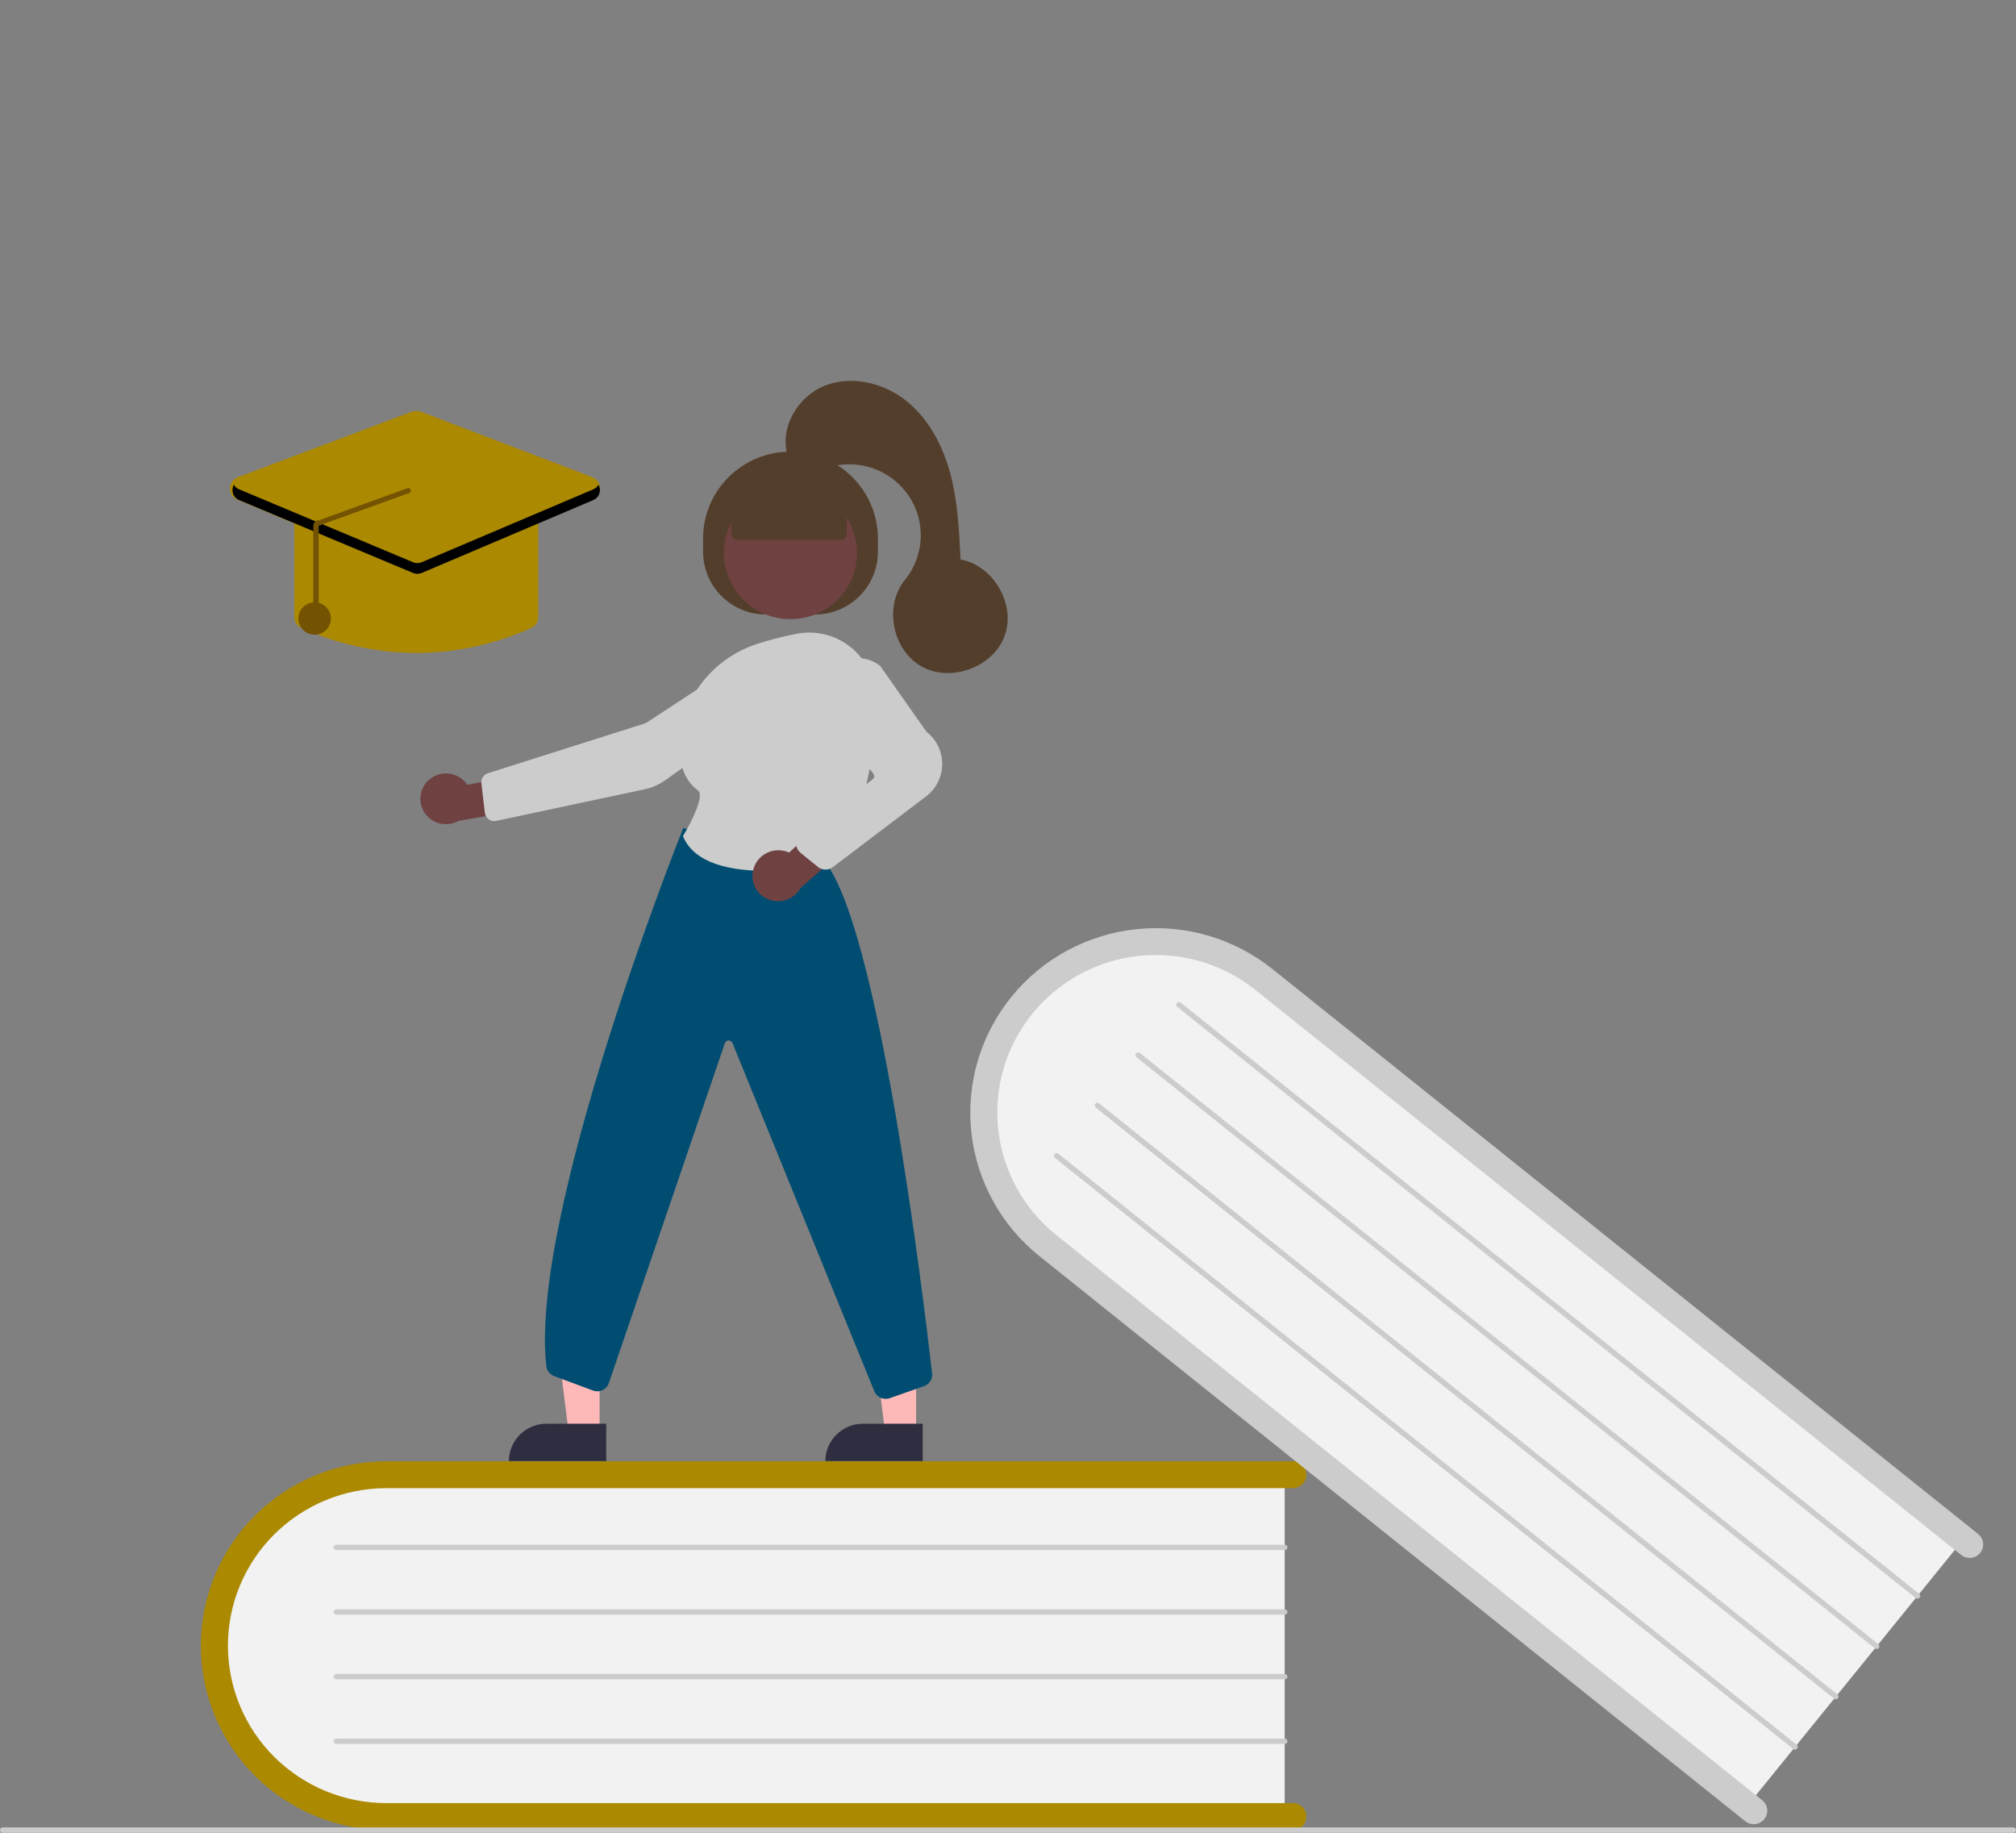 <?xml version="1.0" encoding="UTF-8"?>
<svg id="Ebene_2" data-name="Ebene 2" xmlns="http://www.w3.org/2000/svg" width="595.28" height="541.16" viewBox="0 0 595.28 541.16">
  <rect x="0" y="0" width="595.28" height="541.16" fill="#808080" stroke="none"/>
  <defs>
    <style>
      .cls-1, .cls-2, .cls-3, .cls-4, .cls-5, .cls-6, .cls-7, .cls-8, .cls-9, .cls-10, .cls-11 {
        stroke-width: 0px;
      }

      .cls-2 {
        fill: #533e2b;
      }

      .cls-3 {
        fill: #004d71;
      }

      .cls-4 {
        fill: #ccc;
      }

      .cls-5 {
        fill: rgba(238, 241, 244, 0);
      }

      .cls-6 {
        fill: #735301;
      }

      .cls-7 {
        fill: #ab8900;
      }

      .cls-8 {
        fill: #ffb8b8;
      }

      .cls-9 {
        fill: #f2f2f2;
      }

      .cls-10 {
        fill: #2f2e41;
      }

      .cls-11 {
        fill: #6f4141;
      }
    </style>
  </defs>
  <g id="Ebene_1-2" data-name="Ebene 1">
    <g id="Erziehung--Unterricht">
      <rect class="cls-5" width="595.28" height="541.16"/>
      <path class="cls-9" d="M379.34,433.84v103.34H118.75c-29.69,0-53.85-23.18-53.85-51.67s24.16-51.67,53.85-51.67h260.59Z"/>
      <path class="cls-7" d="M385.74,536.39c0,1.05-.42,2.07-1.17,2.81-.75.75-1.77,1.17-2.83,1.17H114.11c-14.54,0-28.48-5.74-38.75-15.95-10.28-10.21-16.05-24.06-16.05-38.5s5.77-28.29,16.05-38.5c10.28-10.21,24.22-15.95,38.75-15.95h267.63c1.06,0,2.08.42,2.83,1.16s1.17,1.76,1.17,2.81-.42,2.07-1.17,2.81c-.75.74-1.77,1.16-2.83,1.16H114.11c-12.41,0-24.32,4.9-33.1,13.62-8.78,8.72-13.71,20.55-13.71,32.88s4.93,24.16,13.71,32.88c8.78,8.72,20.69,13.62,33.1,13.62h267.63c1.06,0,2.08.42,2.83,1.16.75.74,1.17,1.76,1.17,2.81Z"/>
      <path class="cls-4" d="M379.34,457.69H99.31c-.21,0-.42-.08-.57-.23-.15-.15-.24-.35-.24-.56s.08-.41.24-.56c.15-.15.35-.23.57-.23h280.03c.21,0,.42.09.57.23.15.15.24.35.24.56s-.09.41-.24.56c-.15.15-.35.23-.57.23Z"/>
      <path class="cls-4" d="M379.34,476.77H99.31c-.21,0-.42-.08-.57-.23-.15-.15-.24-.35-.24-.56s.08-.41.24-.56c.15-.15.35-.23.57-.23h280.03c.21,0,.42.09.57.23.15.15.24.35.24.56s-.09.41-.24.56c-.15.15-.35.23-.57.23Z"/>
      <path class="cls-4" d="M379.34,495.85H99.31c-.21,0-.42-.08-.57-.23-.15-.15-.24-.35-.24-.56s.08-.41.24-.56c.15-.15.35-.24.57-.24h280.03c.21,0,.42.09.57.24.15.15.24.35.24.56s-.09.41-.24.56c-.15.15-.35.23-.57.23Z"/>
      <path class="cls-4" d="M379.34,514.93H99.31c-.21,0-.42-.09-.57-.23-.15-.15-.24-.35-.24-.56s.08-.41.24-.56c.15-.15.35-.23.57-.23h280.03c.21,0,.42.08.57.23.15.15.24.35.24.56s-.09.41-.24.56c-.15.15-.35.23-.57.23Z"/>
      <path class="cls-9" d="M580.74,453.3l-65.26,80.47-202.92-162.44c-23.12-18.51-27.29-51.62-9.3-73.8,17.99-22.19,51.44-25.18,74.56-6.67l202.92,162.44Z"/>
      <path class="cls-4" d="M520.96,537.14c-.66.82-1.63,1.34-2.69,1.46-1.05.11-2.11-.2-2.94-.85l-208.4-166.84c-11.32-9.06-18.55-22.22-20.11-36.58-1.55-14.36,2.7-28.74,11.82-39.99,9.12-11.25,22.36-18.43,36.81-19.97,14.45-1.55,28.93,2.68,40.25,11.74l208.4,166.83c.41.33.75.73,1,1.19s.41.96.47,1.48c.06.52,0,1.04-.14,1.55-.15.5-.39.97-.73,1.37-.33.41-.73.74-1.2.99-.46.25-.97.41-1.49.46-.52.06-1.05,0-1.56-.14-.5-.15-.97-.39-1.38-.72l-208.4-166.84c-4.79-3.83-10.29-6.69-16.19-8.41-5.9-1.72-12.08-2.27-18.19-1.62-6.11.65-12.04,2.49-17.43,5.42-5.4,2.93-10.16,6.88-14.02,11.64-3.86,4.76-6.73,10.22-8.47,16.08-1.73,5.86-2.28,12.01-1.62,18.08.66,6.07,2.52,11.96,5.47,17.32,2.95,5.36,6.93,10.09,11.72,13.92l208.4,166.84c.83.66,1.35,1.62,1.47,2.67.11,1.05-.2,2.1-.86,2.92Z"/>
      <path class="cls-4" d="M565.68,471.87l-218.06-174.57c-.08-.07-.15-.15-.2-.24-.05-.09-.08-.19-.09-.3,0-.11,0-.21.03-.31.03-.1.08-.19.15-.28.06-.08.15-.15.24-.2.09-.05.19-.08.3-.09.11,0,.21,0,.31.03s.19.08.28.14l218.06,174.57c.08.07.15.15.2.24.05.09.08.19.09.3.01.11,0,.21-.03.31-.03.1-.08.19-.14.27-.07.08-.15.15-.24.2-.09.05-.19.08-.3.09-.1,0-.21,0-.31-.03-.1-.03-.19-.08-.28-.14Z"/>
      <path class="cls-4" d="M553.63,486.72l-218.06-174.57c-.17-.13-.27-.33-.29-.53-.02-.21.04-.42.17-.58.13-.16.33-.27.54-.29s.42.04.59.17l218.06,174.57c.08.06.15.14.2.24.05.09.08.19.09.3.01.1,0,.21-.03.31-.03.1-.08.19-.14.27-.07.08-.15.15-.24.2-.09.05-.19.08-.3.09-.11.01-.21,0-.31-.03-.1-.03-.19-.08-.28-.14Z"/>
      <path class="cls-4" d="M541.58,501.58l-218.06-174.57c-.16-.13-.27-.32-.29-.53-.02-.21.04-.42.17-.58.13-.16.33-.27.54-.29.21-.02.42.04.59.17l218.06,174.57c.08.06.15.14.2.24.05.09.08.19.09.3.01.1,0,.21-.03.31-.03.1-.08.19-.14.27s-.15.15-.24.2c-.09.05-.19.08-.3.09-.1.01-.21,0-.31-.03-.1-.03-.19-.08-.28-.14Z"/>
      <path class="cls-4" d="M529.53,516.43l-218.06-174.57c-.08-.07-.15-.15-.2-.24-.05-.09-.08-.19-.09-.29,0-.11,0-.21.03-.31.03-.1.08-.19.14-.27.07-.08.15-.15.24-.2.09-.05.19-.08.3-.09.11,0,.21,0,.31.03s.19.08.28.14l218.06,174.57c.08.07.15.15.2.24.05.09.08.19.09.3.01.11,0,.21-.03.31-.03.1-.08.2-.14.28-.07.08-.15.15-.24.2-.09.05-.19.08-.3.09-.1,0-.21,0-.31-.03-.1-.03-.19-.08-.28-.14Z"/>
      <path class="cls-4" d="M594.47,541.16H.8c-.21,0-.42-.08-.57-.23-.15-.15-.24-.35-.24-.56s.08-.41.24-.56c.15-.15.35-.23.57-.23h593.67c.21,0,.42.08.57.23.15.15.24.35.24.56s-.08.41-.24.56c-.15.15-.35.23-.57.23Z"/>
      <path class="cls-8" d="M270.5,422.98h-9.15l-4.35-35.06h13.5s0,35.06,0,35.06Z"/>
      <path class="cls-10" d="M254.82,420.38h17.64v11.03h-28.75c0-1.45.29-2.88.85-4.22.56-1.34,1.37-2.56,2.41-3.58,1.03-1.02,2.26-1.84,3.6-2.39,1.35-.56,2.79-.84,4.25-.84Z"/>
      <path class="cls-8" d="M177.05,422.98h-9.15l-4.35-35.06h13.5s0,35.06,0,35.06Z"/>
      <path class="cls-10" d="M161.37,420.38h17.64v11.03h-28.75c0-1.45.29-2.88.85-4.22.56-1.34,1.38-2.56,2.41-3.58,1.03-1.02,2.26-1.84,3.6-2.39,1.35-.56,2.79-.84,4.25-.84Z"/>
      <path class="cls-2" d="M207.6,162.97v-3.98c0-6.8,2.72-13.32,7.56-18.13,4.84-4.81,11.4-7.51,18.25-7.51s13.41,2.7,18.25,7.51c4.84,4.81,7.56,11.33,7.56,18.13v3.98c0,4.9-1.96,9.6-5.45,13.07-3.49,3.46-8.22,5.41-13.15,5.41h-14.4c-2.44,0-4.86-.48-7.12-1.41-2.26-.93-4.31-2.29-6.04-4.01-1.73-1.72-3.1-3.76-4.03-6-.93-2.24-1.42-4.65-1.42-7.07Z"/>
      <path class="cls-11" d="M233.41,182.82c10.85,0,19.65-8.74,19.65-19.53s-8.8-19.52-19.65-19.52-19.65,8.74-19.65,19.52,8.8,19.53,19.65,19.53Z"/>
      <path class="cls-11" d="M126.52,230.4c.8-.75,1.75-1.31,2.79-1.66s2.15-.46,3.24-.33c1.09.13,2.14.49,3.07,1.06.93.57,1.73,1.34,2.33,2.25l16.85-3.17,4.43,9.7-23.85,4.14c-1.61.9-3.49,1.19-5.3.8-1.81-.39-3.41-1.42-4.5-2.9-1.09-1.48-1.6-3.31-1.42-5.13.17-1.83,1.01-3.53,2.37-4.78Z"/>
      <path class="cls-4" d="M218.3,195.44l-27.62,18.08-46.61,14.79c-.62.2-1.15.6-1.5,1.14-.35.54-.5,1.19-.43,1.83l1.02,8.7c.05.38.17.76.37,1.09.2.34.46.62.78.85.32.23.68.38,1.06.46.38.08.78.08,1.16,0l43.87-9.34c2.12-.45,4.13-1.33,5.9-2.58l31.04-21.94c1.12-.8,2.02-1.87,2.6-3.12.58-1.24.83-2.62.72-3.99-.12-1.37-.59-2.69-1.37-3.83-.78-1.14-1.85-2.05-3.1-2.65-1.24-.6-2.63-.87-4.01-.78-1.38.09-2.72.53-3.88,1.29Z"/>
      <path class="cls-3" d="M261.51,413.03c-.7,0-1.39-.2-1.98-.58-.59-.38-1.05-.93-1.33-1.56l-41.93-102.95c-.1-.22-.26-.41-.47-.54-.21-.13-.45-.19-.7-.17-.24.01-.48.1-.67.25-.19.15-.34.36-.41.59l-34.21,100.22c-.14.47-.38.9-.7,1.27-.32.37-.71.67-1.15.89-.44.22-.92.34-1.41.36s-.98-.05-1.44-.22l-11.47-4.27c-.62-.23-1.17-.63-1.58-1.15s-.67-1.14-.74-1.8c-5.16-44.67,39.84-157.42,40.3-158.55l.13-.31,41.03,9.02.09.09c16.37,17.74,29.82,129.64,32.35,151.89.1.81-.09,1.62-.52,2.3-.43.69-1.09,1.21-1.85,1.47l-10.13,3.56c-.38.13-.78.2-1.19.2Z"/>
      <path class="cls-4" d="M226.17,257.15c-9.94,0-21.02-1.97-24.43-10.1l-.08-.19.11-.17c2.69-4.39,6.25-11.88,4.34-13.28-3.77-2.77-5.6-7.32-5.43-13.53.35-13.49,9.6-25.46,23.02-29.8,3.74-1.19,7.55-2.17,11.41-2.92,2.81-.56,5.72-.5,8.5.18,2.79.68,5.38,1.97,7.61,3.77,2.25,1.81,4.07,4.1,5.33,6.69,1.26,2.59,1.92,5.43,1.95,8.31.14,14.41-2.09,34.49-13.53,48.27-.54.64-1.28,1.07-2.11,1.22-5.5.99-11.08,1.51-16.68,1.55Z"/>
      <path class="cls-11" d="M222.47,256.61c.54-1.93,1.83-3.57,3.58-4.56,1.75-.99,3.82-1.26,5.77-.74.4.11.78.25,1.16.43l12.79-11.57,8.89,5.96-18.29,16.08c-.83,1.48-2.13,2.64-3.69,3.3-1.57.66-3.31.78-4.96.34-.96-.26-1.86-.71-2.64-1.31-.78-.61-1.44-1.36-1.93-2.22-.49-.86-.8-1.81-.92-2.79-.12-.98-.04-1.97.23-2.92Z"/>
      <path class="cls-4" d="M243.74,256.75c-.83,0-1.63-.28-2.28-.81l-5.05-4.1c-.42-.34-.76-.77-.98-1.26-.23-.49-.34-1.02-.34-1.56,0-.54.14-1.07.38-1.55.24-.48.59-.9,1.02-1.23l21.16-16.12c.25-.19.42-.48.46-.79.04-.31-.04-.63-.23-.88l-13.06-17.15c-1.52-1.98-2.28-4.44-2.15-6.93.13-2.49,1.14-4.85,2.86-6.67,1.81-1.94,4.28-3.13,6.93-3.34,2.65-.21,5.29.58,7.38,2.21l.08.09,13.64,19.4c1.47,1.15,2.66,2.62,3.47,4.3.81,1.68,1.21,3.52,1.18,5.38-.03,1.86-.49,3.69-1.34,5.35-.86,1.66-2.09,3.09-3.6,4.2l-27.4,20.78c-.62.46-1.37.7-2.14.7Z"/>
      <path class="cls-2" d="M216,157.8v-9.69l17.41-7.55,16.6,7.55v9.69c0,.42-.17.83-.47,1.12-.3.3-.71.47-1.13.47h-30.8c-.42,0-.83-.17-1.13-.47-.3-.3-.47-.7-.47-1.12Z"/>
      <path class="cls-2" d="M232.61,134.64c-2.56-8.14,2.82-17.47,10.76-20.69,7.95-3.22,17.45-.97,24.16,4.35,6.7,5.32,10.86,13.29,13.07,21.54,2.2,8.24,2.62,16.83,3.03,25.35,9.76,1.78,16.4,13.29,13.02,22.56-3.38,9.27-15.9,13.88-24.55,9.03-8.64-4.85-11.15-17.87-4.91-25.54,2.95-3.63,4.6-8.14,4.69-12.8.08-4.67-1.4-9.23-4.22-12.96-2.82-3.73-6.81-6.43-11.34-7.65-4.53-1.22-9.35-.91-13.68.89-4.81,2-10.85-3.19-10.03-4.08Z"/>
      <path class="cls-7" d="M122.91,192.82c-11.69-.08-23.23-2.59-33.88-7.37-.63-.28-1.17-.74-1.55-1.32-.38-.58-.58-1.25-.57-1.95v-28.95c0-.95.38-1.86,1.06-2.53.67-.67,1.59-1.05,2.54-1.05h64.81c.96,0,1.87.38,2.55,1.05.67.67,1.05,1.58,1.06,2.53v28.95c0,.69-.2,1.36-.57,1.95-.38.58-.91,1.04-1.55,1.32-10.65,4.78-22.19,7.3-33.88,7.37Z"/>
      <path class="cls-7" d="M122.9,169.36c-.48,0-.96-.1-1.4-.28l-51.39-21.54c-.66-.28-1.23-.75-1.62-1.34-.39-.6-.59-1.3-.58-2.02.01-.72.24-1.41.65-1.99.42-.58,1-1.03,1.67-1.29l51.39-19.37c.83-.31,1.74-.31,2.57,0l50.7,19.37c.67.26,1.25.71,1.66,1.29.41.58.64,1.27.65,1.98.01.71-.19,1.41-.58,2.01-.39.6-.95,1.07-1.61,1.34l-50.71,21.54c-.45.19-.93.29-1.42.29Z"/>
      <path class="cls-6" d="M92.9,187.41c2.65,0,4.8-2.13,4.8-4.77s-2.15-4.77-4.8-4.77-4.8,2.14-4.8,4.77,2.15,4.77,4.8,4.77Z"/>
      <path class="cls-1" d="M175.2,144.48l-50.71,21.54c-.39.17-.82.25-1.25.25-.43,0-.85-.08-1.25-.25l-51.39-21.54c-.65-.26-1.18-.73-1.53-1.34-.23.39-.37.82-.41,1.27-.04.45,0,.9.15,1.33.14.43.38.82.69,1.15.31.33.68.59,1.1.76l51.39,21.54c.4.17.82.25,1.25.25.43,0,.85-.09,1.25-.25l50.71-21.54c.42-.18.79-.44,1.1-.77.31-.33.54-.72.68-1.15.14-.43.19-.88.15-1.33-.04-.45-.18-.88-.41-1.27-.35.6-.88,1.07-1.52,1.33Z"/>
      <path class="cls-6" d="M93.3,182.62c.21,0,.42-.08.57-.23.15-.15.24-.35.24-.56v-26.6l26.39-9.55c.21,0,.42-.08.57-.23.15-.15.24-.35.24-.56,0-.21-.08-.41-.23-.57-.15-.15-.35-.24-.56-.24l-26.39,9.55c-.21,0-.42.03-.62.11-.2.08-.37.2-.52.35-.15.15-.27.32-.36.52-.08.19-.12.4-.12.61v26.6c0,.21.08.41.23.56.15.15.36.23.57.23Z"/>
    </g>
  </g>
</svg>